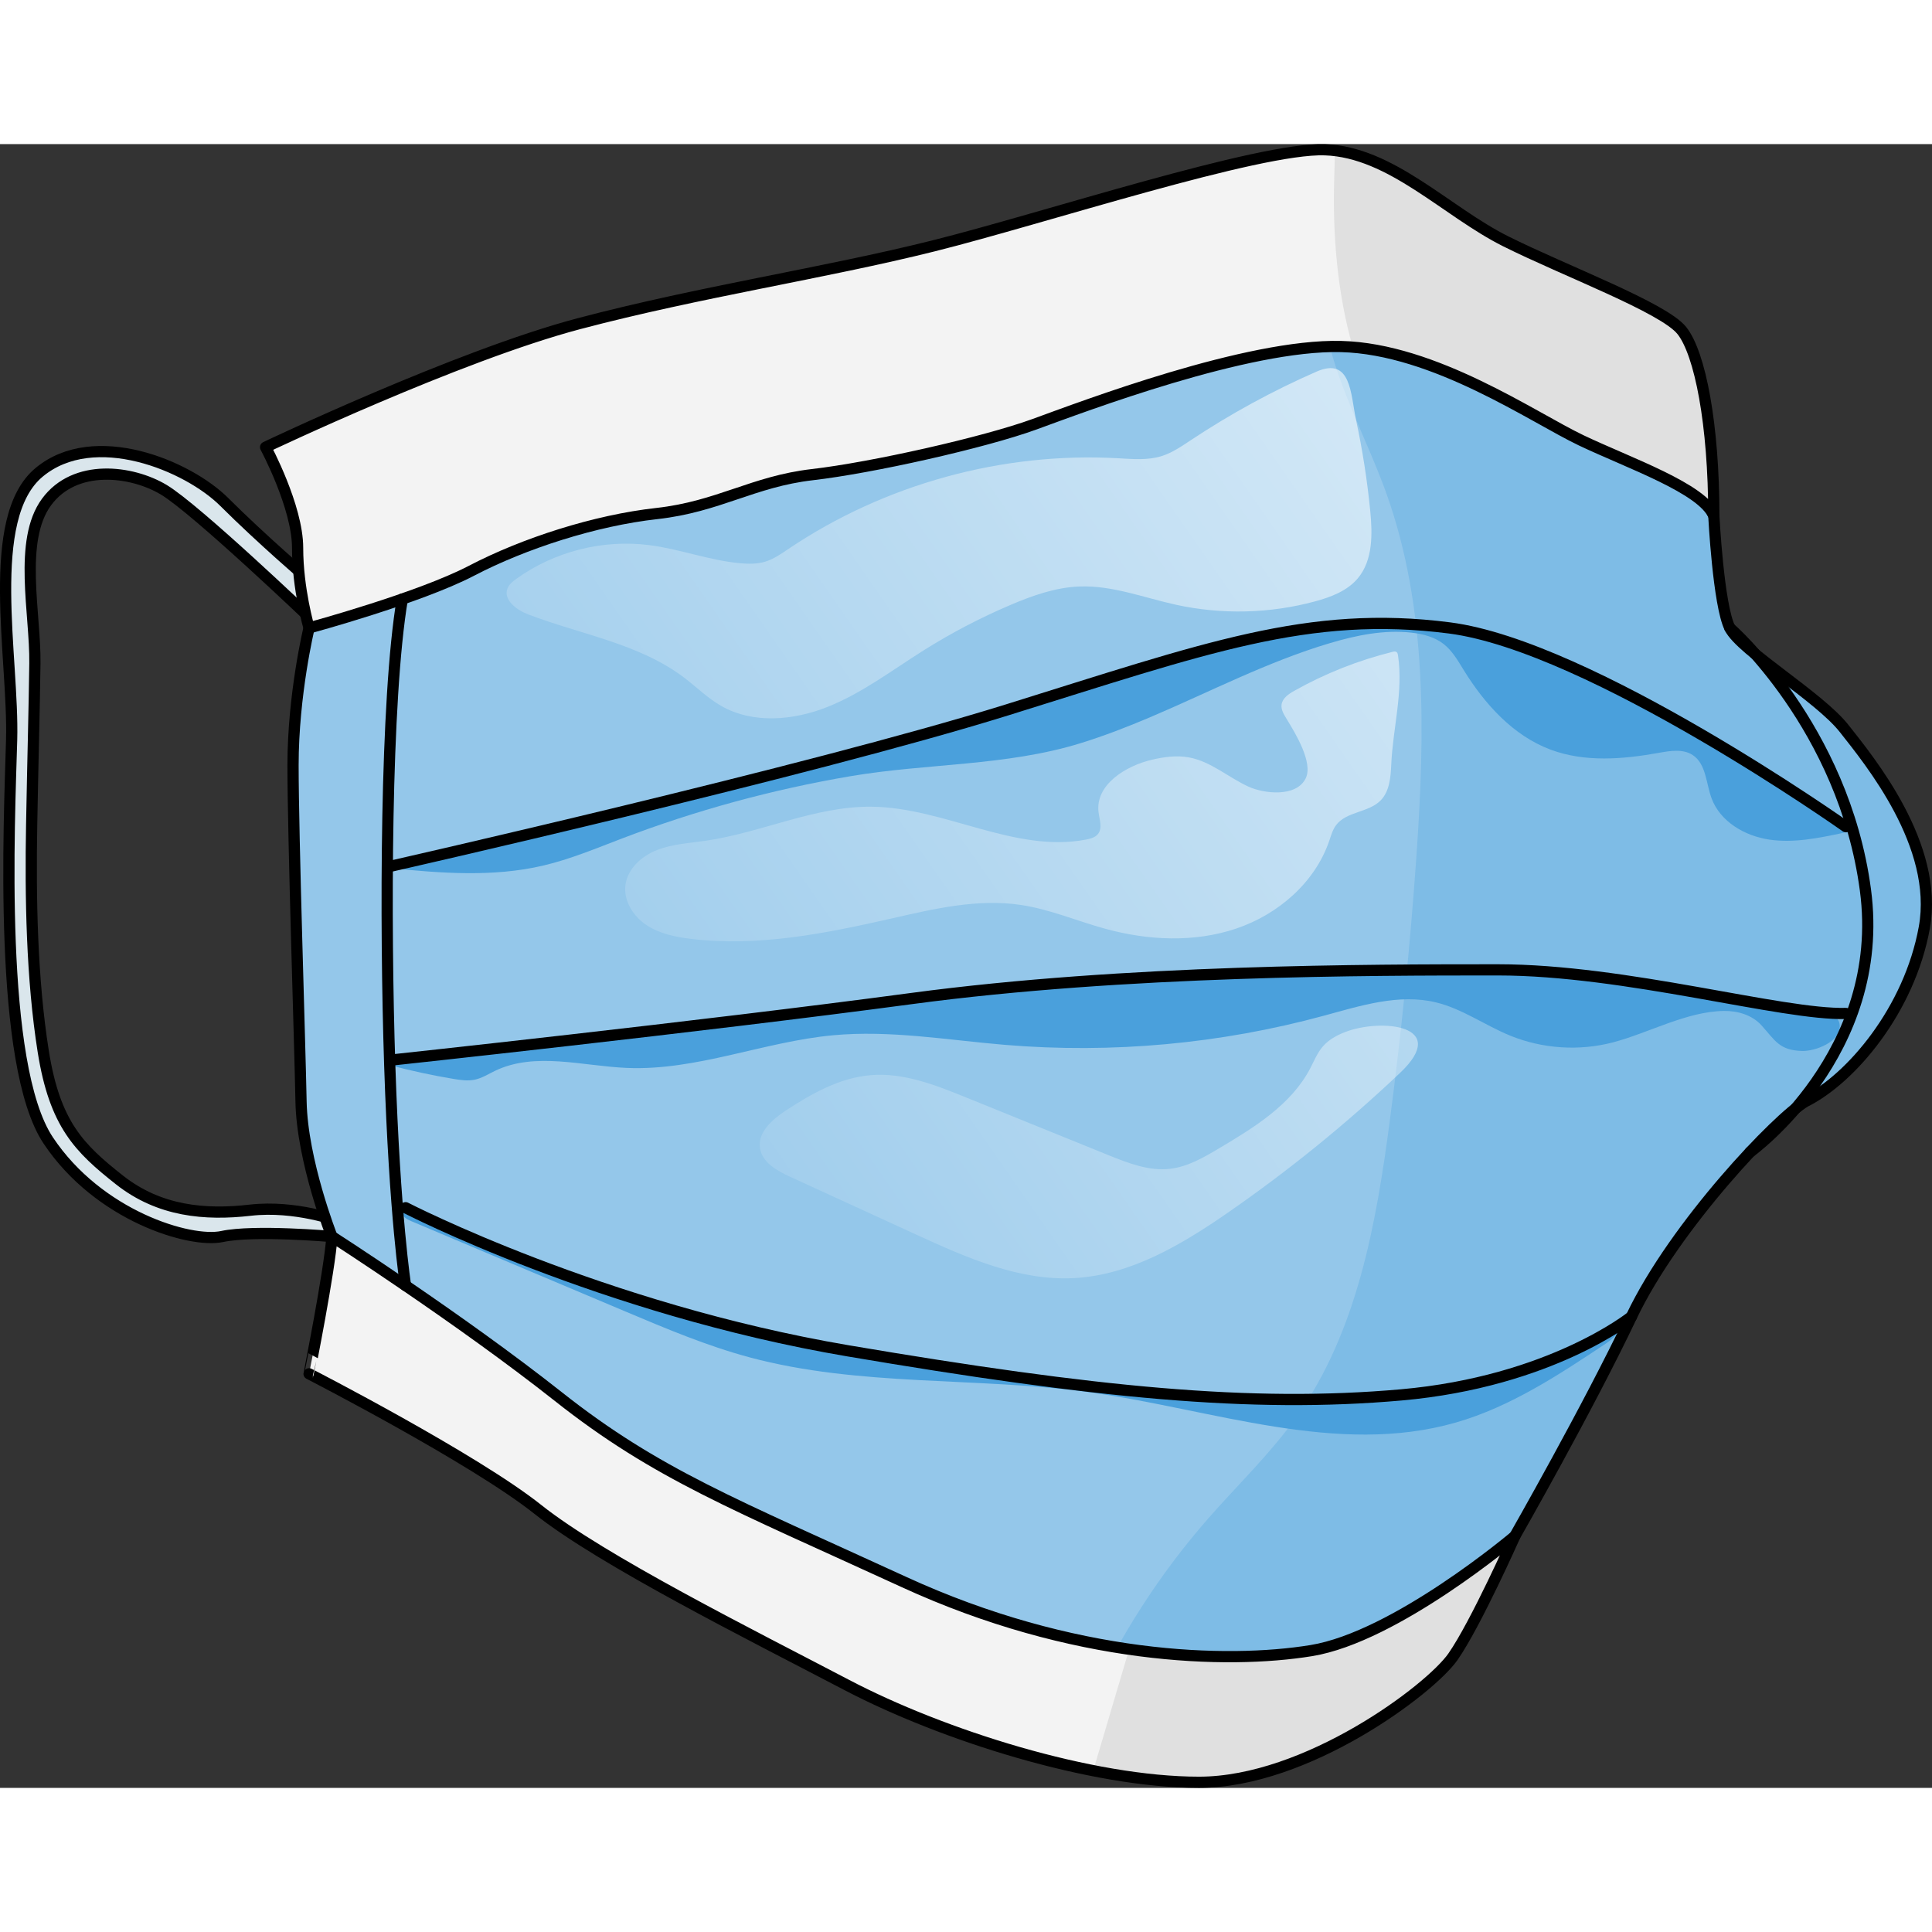 <?xml version="1.0" encoding="utf-8"?>
<!-- Created by: Science Figures, www.sciencefigures.org, Generator: Science Figures Editor -->
<svg version="1.1" id="Layer_1" xmlns="http://www.w3.org/2000/svg" xmlns:xlink="http://www.w3.org/1999/xlink" 
	 width="800px" height="800px" viewBox="0 0 172.355 146.643" enable-background="new 0 0 172.355 146.643"
	 xml:space="preserve">
<rect x="0" y="0" width="172.355" height="146.643" fill="#333333" stroke="none"/>
<g>
	<g>
		<path fill="#DAE6EC" stroke="#000000" stroke-linecap="round" stroke-linejoin="round" stroke-miterlimit="10" d="M27.571,38.877
			c0,0-4.286-3.674-7.552-6.94S8.386,25.202,3.486,29.284s-2.245,16.533-2.449,23.88s-1.225,28.983,3.266,35.719
			c4.49,6.736,12.655,9.185,15.512,8.572s9.797,0,9.797,0l0.599-1.371c0,0-3.855-1.438-7.882-0.978
			c-4.027,0.46-8.112,0.115-11.68-2.704S4.895,87.454,3.86,80.953S2.709,67.087,2.824,60.758c0.115-6.329,0.23-10.011,0.288-14.441
			S1.616,35.385,4.148,31.933s7.595-2.819,10.471-1.093s13.118,11.507,13.118,11.507L27.571,38.877z"/>
		<path fill="#94C7EA" d="M27.571,43.163c0,0-1.429,5.919-1.429,12.246s0.612,24.697,0.714,30.004
			c0.102,5.307,2.755,12.042,2.755,12.042l28.167,24.344l44.495,19.743l23.88-7.348l8.981-10.001c0,0,6.531-11.43,10.409-19.594
			c3.878-8.164,13.063-17.757,15.512-19.186c4.082-2.041,9.28-8.164,10.614-15.512c1.333-7.348-4.899-14.9-7.144-17.757
			c-2.245-2.857-9.185-6.94-10.205-8.981c-1.021-2.041-1.429-10.001-1.429-10.001l-5.919-13.471l-33.678-6.123l-14.297,3.674
			l-32.239,6.327l-24.085,9.797L27.571,43.163z"/>
		<path opacity="0.3" fill="#4AA0DC" d="M171.67,69.901c1.333-7.348-4.899-14.9-7.144-17.757c-2.245-2.858-9.185-6.94-10.205-8.981
			c-1.021-2.041-1.429-10.001-1.429-10.001l-5.919-13.471l-28.909-5.256c-0.036,0.523,0.03,1.066,0.121,1.585
			c0.931,5.3,3.683,10.078,5.497,15.144c3.685,10.287,3.434,21.527,2.674,32.427c-0.549,7.868-1.339,15.719-2.371,23.538
			c-1.218,9.238-2.914,18.789-8.302,26.391c-2.309,3.258-5.219,6.037-7.853,9.038c-4.379,4.99-8.004,10.636-10.743,16.683
			l5.186,2.301l23.881-7.348l8.981-10.001c0,0,6.531-11.43,10.409-19.594s13.063-17.757,15.512-19.186
			C165.138,83.372,170.337,77.249,171.67,69.901z"/>
		<path fill="#4AA0DC" d="M164.675,60.895c0,0-22.791-16.111-35.365-17.732c-12.574-1.621-21.809,1.818-39.491,7.319
			c-4.901,1.525-9.858,2.869-14.82,4.176c-5.617,1.48-11.253,2.893-16.896,4.272c-4.881,1.193-9.769,2.36-14.662,3.506
			c-1.439,0.337-2.879,0.672-4.32,1.005c-1.502,0.347-3.085,0.491-4.47,1.134c4.598,0.461,9.295,0.844,13.794-0.209
			c2.416-0.565,4.715-1.532,7.033-2.416c6.591-2.512,13.428-4.375,20.382-5.559c6.831-1.163,13.904-0.892,20.549-2.95
			c2.089-0.647,4.132-1.437,6.145-2.291c5.343-2.268,10.523-4.979,16.087-6.632c2.362-0.702,4.833-1.211,7.281-0.935
			c1.02,0.115,2.057,0.382,2.867,1.014c0.78,0.609,1.28,1.498,1.8,2.34c1.873,3.031,4.404,5.836,7.741,7.083
			c3.052,1.141,6.444,0.864,9.651,0.286c1.022-0.184,2.162-0.375,3.029,0.197c1.203,0.793,1.183,2.522,1.686,3.872
			c0.772,2.069,2.953,3.345,5.138,3.669c2.185,0.324,4.401-0.135,6.561-0.592C164.683,61.392,164.521,61.146,164.675,60.895z"/>
		<path fill="#4AA0DC" d="M163.943,78.088c-0.648-0.917-2.857-0.775-3.664-0.888c-1.245-0.174-2.485-0.382-3.724-0.596
			c-6.068-1.049-12.122-2.263-18.271-2.743c-1.548-0.121-3.099-0.195-4.652-0.195c-11.395,0-33.204,0-52.28,2.554
			c-11.381,1.524-22.789,2.85-34.199,4.136c-2.355,0.266-4.711,0.528-7.067,0.788c-1.096,0.121-4.875,0.003-5.317,1.02
			c1.88,0.503,3.785,0.914,5.706,1.232c0.624,0.103,1.265,0.196,1.884,0.065c0.643-0.136,1.208-0.501,1.8-0.786
			c3.584-1.725,7.798-0.428,11.773-0.261c6.209,0.261,12.18-2.333,18.367-2.912c5.115-0.479,10.243,0.428,15.362,0.855
			c9.529,0.795,19.197-0.088,28.424-2.596c3.277-0.891,6.698-1.993,10-1.199c2.361,0.568,4.388,2.052,6.636,2.97
			c2.887,1.179,6.158,1.393,9.174,0.602c3.2-0.84,6.562-2.759,9.906-2.804c1.227-0.016,2.512,0.368,3.335,1.278
			c1.233,1.364,1.59,2.235,3.628,2.293c1.169,0.033,3.482-0.814,3.355-2.32C164.103,78.39,164.041,78.227,163.943,78.088z"/>
		<path fill="#4AA0DC" d="M145.544,104.599c0,0-7.196,5.807-20.557,6.986s-27.31-0.196-49.315-3.929
			c-22.005-3.733-39.491-12.771-39.491-12.771c-0.212-0.274-0.351,0.215-0.263,0.549c0.088,0.335,0.445,0.511,0.764,0.646
			c6.384,2.693,12.768,5.386,19.152,8.079c3.616,1.525,7.246,3.056,11.036,4.074c9.855,2.648,20.296,1.725,30.404,3.128
			c10.91,1.515,22.034,5.73,32.619,2.683c4.866-1.401,9.168-4.247,13.384-7.052C144.25,106.345,144.757,105.464,145.544,104.599z"/>
		<path fill="none" stroke="#000000" stroke-linecap="round" stroke-linejoin="round" stroke-miterlimit="10" d="M27.571,43.163
			c0,0-1.429,5.919-1.429,12.246s0.612,24.697,0.714,30.004c0.102,5.307,2.755,12.042,2.755,12.042l28.167,24.344l44.495,19.743
			l23.88-7.348l8.981-10.001c0,0,6.531-11.43,10.409-19.594c3.878-8.164,13.063-17.757,15.512-19.186
			c4.082-2.041,9.28-8.164,10.614-15.512c1.333-7.348-4.899-14.9-7.144-17.757c-2.245-2.857-9.185-6.94-10.205-8.981
			c-1.021-2.041-1.429-10.001-1.429-10.001l-5.919-13.471l-33.678-6.123l-14.297,3.674l-32.239,6.327l-24.085,9.797L27.571,43.163z"
			/>
		<path fill="none" stroke="#000000" stroke-linecap="round" stroke-linejoin="round" stroke-miterlimit="10" d="M34.806,64.431
			c0,0,37.33-8.448,55.013-13.95s26.917-8.94,39.491-7.319c12.574,1.621,35.365,17.732,35.365,17.732"/>
		<path fill="none" stroke="#000000" stroke-linecap="round" stroke-linejoin="round" stroke-miterlimit="10" d="M34.806,81.721
			c0,0,27.471-2.947,46.547-5.501c19.076-2.554,40.884-2.554,52.28-2.554c11.395,0,25.345,4.045,31.043,3.889"/>
		<path fill="none" stroke="#000000" stroke-linecap="round" stroke-linejoin="round" stroke-miterlimit="10" d="M36.181,94.885
			c0,0,17.486,9.038,39.491,12.771c22.005,3.733,35.955,5.108,49.315,3.929s20.557-6.986,20.557-6.986"/>
		<linearGradient id="SVGID_1_" gradientUnits="userSpaceOnUse" x1="134.832" y1="3.165" x2="29.774" y2="76.343">
			<stop  offset="0" style="stop-color:#FFFFFF"/>
			<stop  offset="1" style="stop-color:#FFFFFF;stop-opacity:0"/>
		</linearGradient>
		<path opacity="0.7" fill="url(#SVGID_1_)" d="M122.236,32.677c0.208,2.101,0.253,4.443-1.105,6.06
			c-0.944,1.124-2.397,1.673-3.814,2.057c-4.024,1.089-8.31,1.194-12.383,0.305c-2.871-0.627-5.693-1.745-8.629-1.635
			c-2.133,0.08-4.188,0.809-6.152,1.644c-2.704,1.15-5.316,2.517-7.802,4.084c-2.784,1.756-5.439,3.777-8.494,5.002
			c-3.055,1.226-6.685,1.554-9.538-0.086c-1.199-0.689-2.191-1.681-3.293-2.516c-3.999-3.029-9.192-3.842-13.881-5.625
			c-1.045-0.397-2.282-1.304-1.866-2.341c0.143-0.358,0.461-0.611,0.774-0.837c3.379-2.436,7.694-3.538,11.827-3.02
			c2.759,0.346,5.405,1.377,8.175,1.624c0.734,0.065,1.486,0.073,2.192-0.137c0.765-0.228,1.431-0.698,2.093-1.144
			c8.585-5.782,19.085-8.668,29.419-8.086c1.297,0.073,2.629,0.195,3.869-0.193c0.939-0.294,1.764-0.863,2.584-1.407
			c3.557-2.363,7.32-4.416,11.232-6.128c3.108-1.36,3.039,2.024,3.527,4.293C121.544,27.259,121.967,29.961,122.236,32.677z"/>
		<linearGradient id="SVGID_2_" gradientUnits="userSpaceOnUse" x1="148.187" y1="22.338" x2="43.129" y2="95.516">
			<stop  offset="0" style="stop-color:#FFFFFF"/>
			<stop  offset="1" style="stop-color:#FFFFFF;stop-opacity:0"/>
		</linearGradient>
		<path opacity="0.7" fill="url(#SVGID_2_)" d="M124.114,55.35c-0.051,1.142-0.15,2.397-0.955,3.209
			c-1.082,1.089-3.059,0.972-3.973,2.206c-0.304,0.411-0.442,0.917-0.607,1.401c-1.277,3.727-4.572,6.564-8.306,7.82
			s-7.845,1.059-11.645,0.021c-2.528-0.691-4.968-1.745-7.56-2.133c-3.84-0.576-7.728,0.343-11.515,1.204
			c-5.885,1.338-11.928,2.555-17.919,1.823c-1.394-0.17-2.816-0.463-3.983-1.244c-1.167-0.781-2.03-2.15-1.857-3.544
			c0.182-1.465,1.444-2.598,2.818-3.137c1.374-0.539,2.877-0.616,4.338-0.828c5.003-0.727,9.761-3.093,14.816-3.037
			c6.503,0.072,12.757,4.161,19.143,2.928c0.391-0.076,0.81-0.19,1.053-0.506c0.406-0.527,0.12-1.274,0.039-1.934
			c-0.298-2.432,2.393-4.129,4.78-4.683c1.078-0.25,2.202-0.404,3.291-0.203c1.951,0.36,3.511,1.789,5.317,2.612
			c1.368,0.624,4.243,0.97,5.091-0.737c0.695-1.401-0.933-4.049-1.669-5.256c-0.251-0.411-0.544-0.852-0.481-1.33
			c0.076-0.571,0.624-0.942,1.126-1.225c2.751-1.549,5.713-2.723,8.777-3.481c0.12-0.03,0.259-0.055,0.358,0.019
			c0.087,0.065,0.11,0.183,0.126,0.29C125.203,48.866,124.261,52.084,124.114,55.35z"/>
		<linearGradient id="SVGID_3_" gradientUnits="userSpaceOnUse" x1="161.214" y1="41.04" x2="56.156" y2="114.218">
			<stop  offset="0" style="stop-color:#FFFFFF"/>
			<stop  offset="1" style="stop-color:#FFFFFF;stop-opacity:0"/>
		</linearGradient>
		<path opacity="0.7" fill="url(#SVGID_3_)" d="M119.989,79.218c-0.729,0.284-1.44,0.668-1.957,1.256
			c-0.513,0.583-0.801,1.323-1.163,2.01c-1.698,3.227-4.986,5.245-8.122,7.107c-1.359,0.807-2.769,1.632-4.338,1.82
			c-1.902,0.229-3.773-0.505-5.549-1.225c-4.228-1.714-8.457-3.428-12.685-5.142c-2.718-1.102-5.561-2.224-8.484-1.986
			c-2.749,0.223-5.251,1.628-7.559,3.138c-1.211,0.792-2.544,1.936-2.335,3.367c0.188,1.29,1.529,2.031,2.714,2.574
			c3.729,1.71,7.458,3.42,11.187,5.13c4.493,2.06,9.212,4.166,14.148,3.896c5.019-0.275,9.558-2.974,13.691-5.836
			c5.427-3.757,10.568-7.929,15.361-12.467C129.439,78.562,123.181,77.975,119.989,79.218z"/>
		<path fill="#F3F3F3" d="M27.571,43.163c0,0,9.797-2.653,14.492-5.103c4.694-2.449,11.022-4.49,16.533-5.103
			c5.511-0.612,8.572-2.857,13.879-3.47c5.307-0.612,15.308-2.857,19.798-4.49c4.49-1.633,18.982-7.144,27.35-6.94
			c8.368,0.204,17.145,6.327,21.431,8.368c4.286,2.041,10.818,4.286,11.838,6.736c0-8.164-1.225-14.492-2.857-16.533
			c-1.633-2.041-10.409-5.307-15.716-7.96c-5.307-2.653-10.205-7.96-16.124-8.164S93.089,6.628,83.292,9.077
			s-20.819,4.082-31.636,6.94S23.693,27.039,23.693,27.039s2.857,5.307,2.857,8.981S27.571,43.163,27.571,43.163z"/>
		<path fill="#E0E0E0" d="M141.054,26.426c4.286,2.041,10.818,4.286,11.838,6.736c0-8.164-1.225-14.492-2.858-16.533
			c-1.633-2.041-10.409-5.307-15.716-7.96c-5.044-2.522-9.72-7.431-15.253-8.088c0.012,0.814-0.01,1.629-0.036,2.413
			c-0.163,4.989,0.266,10.293,1.655,15.135C128.725,18.786,136.949,24.472,141.054,26.426z"/>
		<path fill="#F3F3F3" d="M29.612,97.455c0,0,11.43,7.348,20.207,14.287s15.716,9.593,30.82,16.533
			c15.104,6.94,28.779,7.348,36.331,6.123s18.165-10.205,18.165-10.205s-3.47,7.812-5.511,10.744s-13.063,11.206-22.656,11.206
			s-22.86-4.193-31.432-8.683s-21.839-11.115-27.554-15.661c-5.715-4.546-20.411-12.098-20.411-12.098S29.408,100.517,29.612,97.455
			z"/>
		<path fill="#E0E0E0" d="M116.969,134.399c-3.953,0.641-9.593,0.823-16.228-0.133l-0.008,0.007l-3.205,10.831
			c3.327,0.654,6.551,1.04,9.44,1.04c9.593,0,20.615-8.275,22.656-11.206c2.041-2.931,5.511-10.744,5.511-10.744
			S124.521,133.174,116.969,134.399z"/>
		<path fill="none" stroke="#000000" stroke-linecap="round" stroke-linejoin="round" stroke-miterlimit="10" d="M27.571,43.163
			c0,0,9.797-2.653,14.492-5.103c4.694-2.449,11.022-4.49,16.533-5.103c5.511-0.612,8.572-2.857,13.879-3.47
			c5.307-0.612,15.308-2.857,19.798-4.49c4.49-1.633,18.982-7.144,27.35-6.94c8.368,0.204,17.145,6.327,21.431,8.368
			c4.286,2.041,10.818,4.286,11.838,6.736c0-8.164-1.225-14.492-2.857-16.533c-1.633-2.041-10.409-5.307-15.716-7.96
			c-5.307-2.653-10.205-7.96-16.124-8.164S93.089,6.628,83.292,9.077s-20.819,4.082-31.636,6.94S23.693,27.039,23.693,27.039
			s2.857,5.307,2.857,8.981S27.571,43.163,27.571,43.163z"/>
		<path fill="none" stroke="#000000" stroke-linecap="round" stroke-linejoin="round" stroke-miterlimit="10" d="M29.612,97.455
			c0,0,11.43,7.348,20.207,14.287s15.716,9.593,30.82,16.533c15.104,6.94,28.779,7.348,36.331,6.123s18.165-10.205,18.165-10.205
			s-3.47,7.812-5.511,10.744s-13.063,11.206-22.656,11.206s-22.86-4.193-31.432-8.683s-21.839-11.115-27.554-15.661
			c-5.715-4.546-20.411-12.098-20.411-12.098S29.408,100.517,29.612,97.455z"/>
	</g>
	<path fill="none" stroke="#000000" stroke-linecap="round" stroke-linejoin="round" stroke-miterlimit="10" d="M36.181,101.831
		c0,0-0.962-6.005-1.412-19.666c-0.416-12.64-0.388-32.626,1.122-41.579"/>
	<path fill="none" stroke="#000000" stroke-linecap="round" stroke-linejoin="round" stroke-miterlimit="10" d="M156.135,89.915
		c0,0,12.222-8.818,10.281-23.376s-12.096-23.376-12.096-23.376"/>
</g>
</svg>